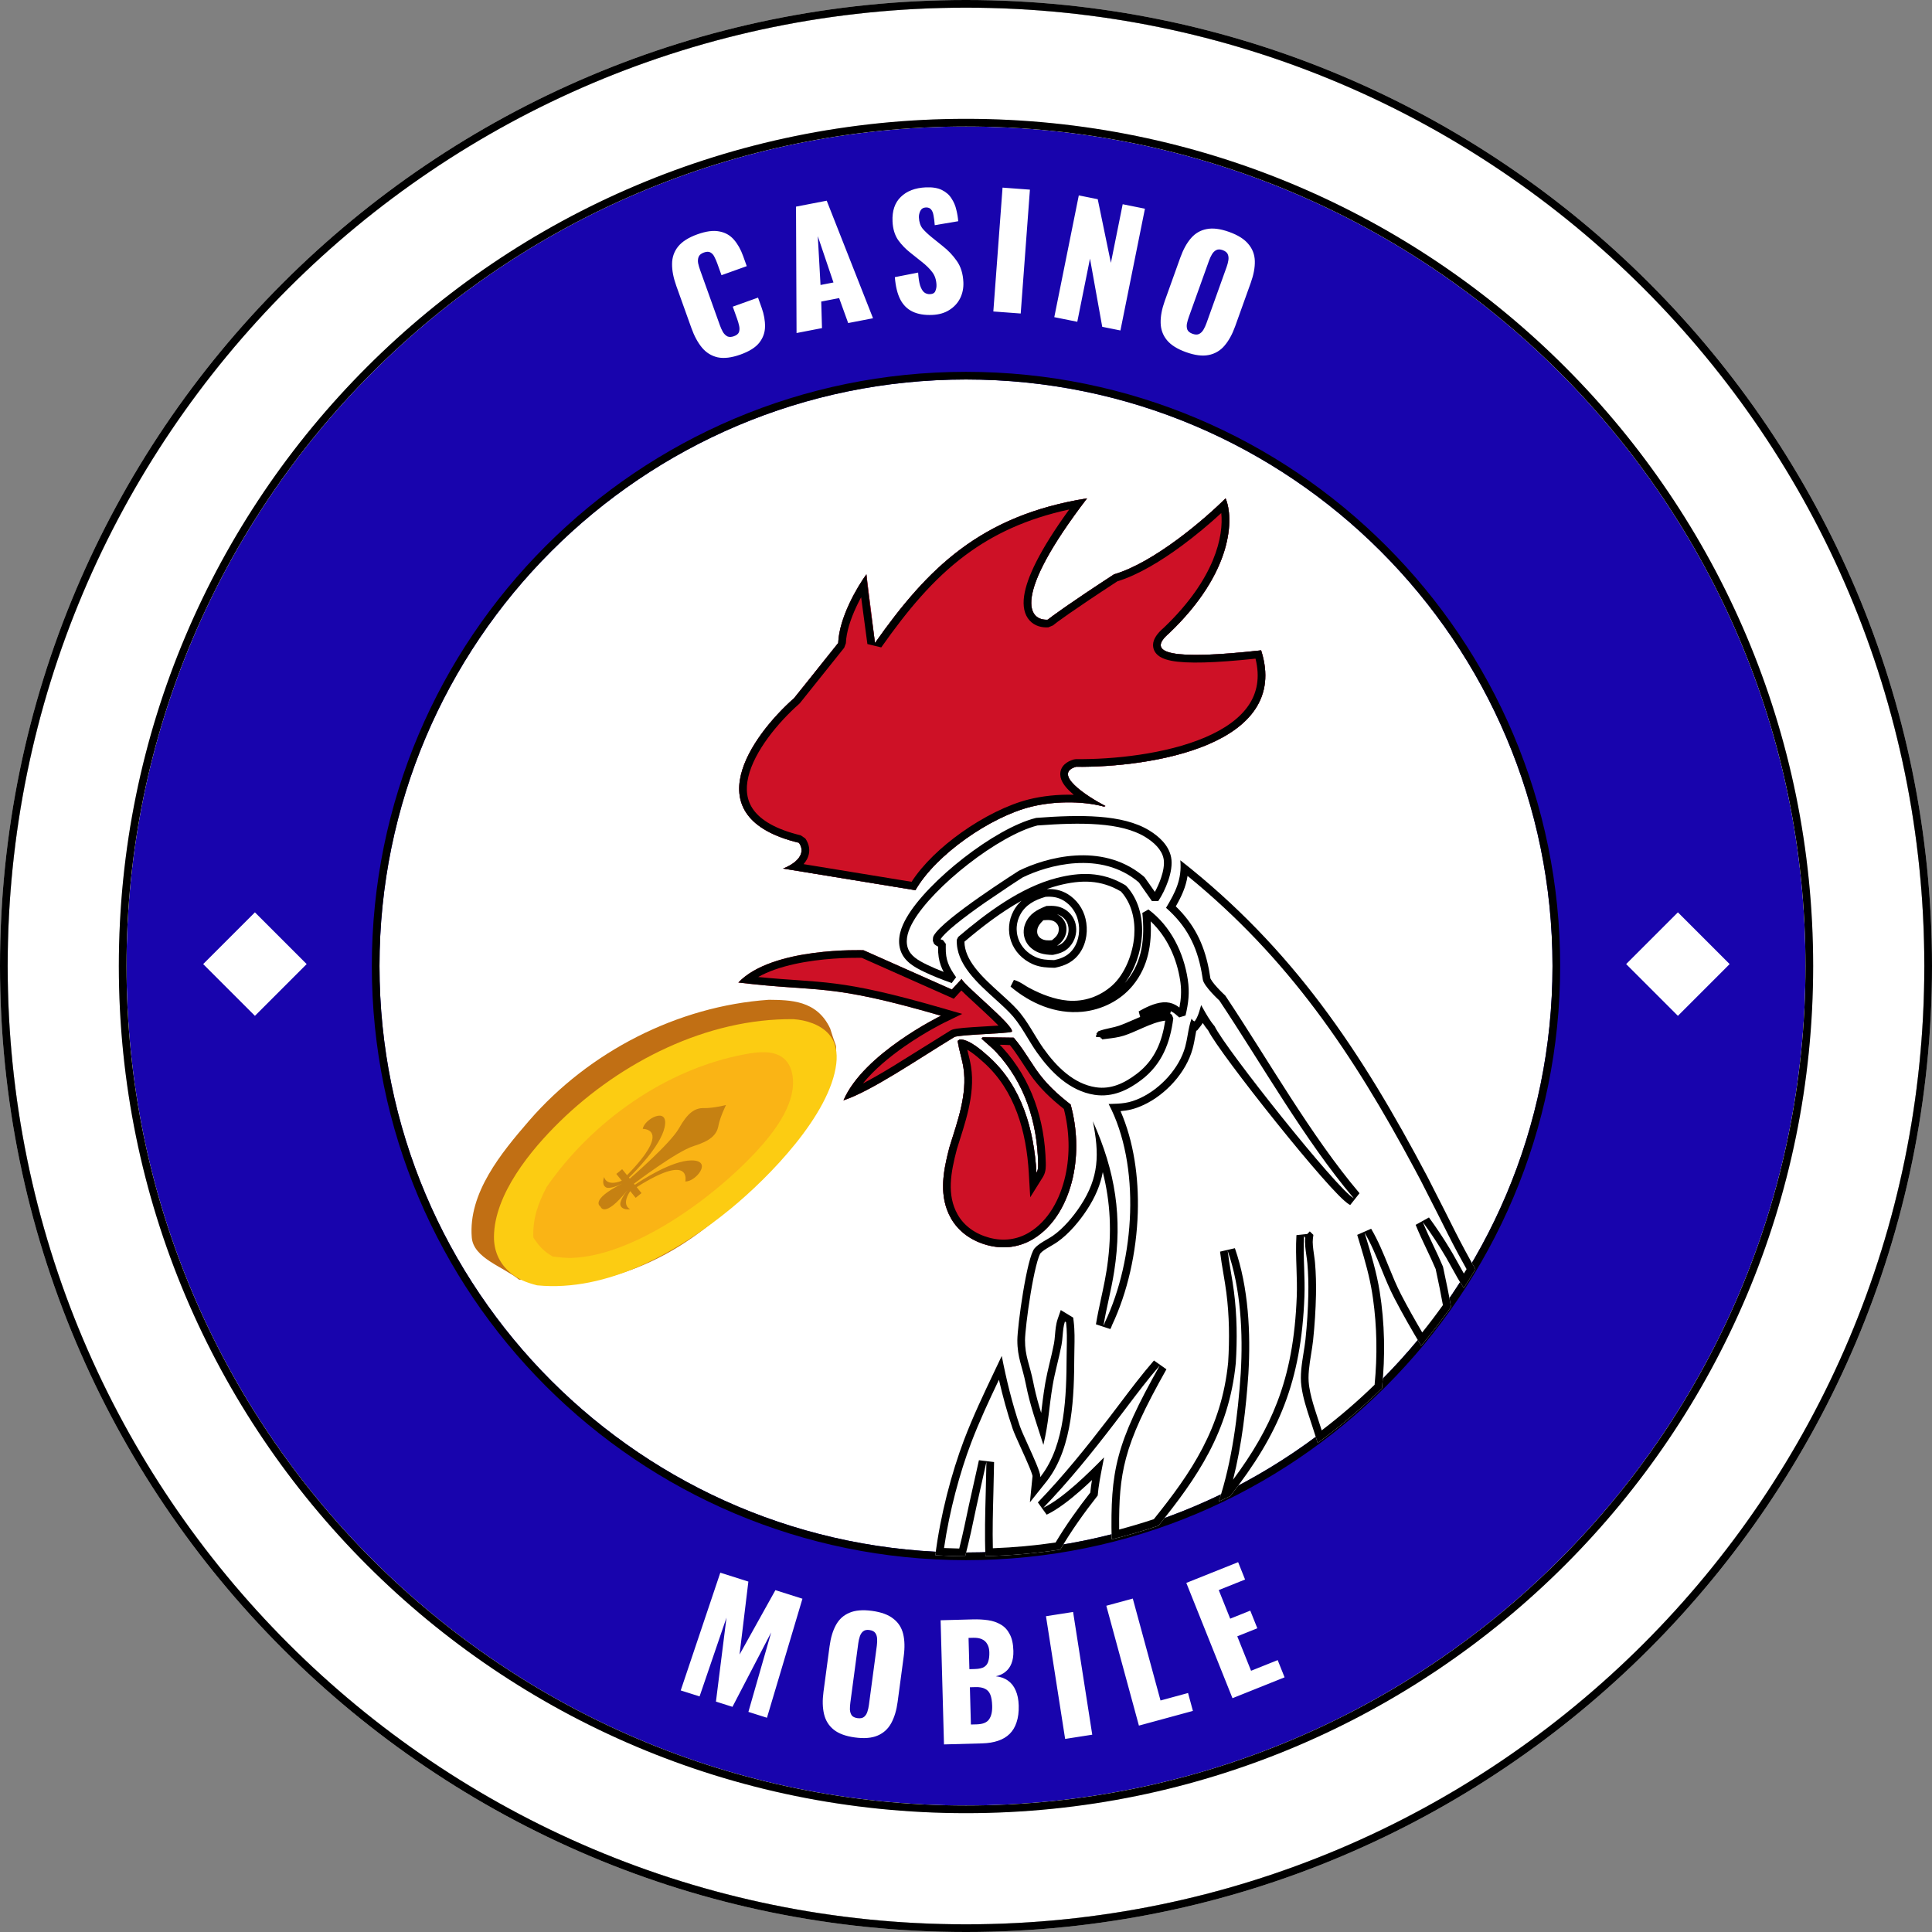 <svg width="504" height="504" viewBox="0 0 504 504" fill="none" xmlns="http://www.w3.org/2000/svg">
<rect x="0" y="0" width="504" height="504" fill="#808080" stroke="none"/>
<g clip-path="url(#clip0_318_11173)">
<path d="M502 252C502 390.071 390.071 502 252 502C113.929 502 2 390.071 2 252C2 113.929 113.929 2 252 2C390.071 2 502 113.929 502 252Z" fill="white"/>
<path d="M502 252C502 113.929 390.071 2 252 2C113.929 2 2 113.929 2 252C2 390.071 113.929 502 252 502C390.071 502 502 390.071 502 252ZM504 252C504 391.176 391.176 504 252 504C112.824 504 0 391.176 0 252C0 112.824 112.824 0 252 0C391.176 0 504 112.824 504 252Z" fill="#D9D9D9"/>
<path d="M502 252C502 113.929 390.071 2 252 2C113.929 2 2 113.929 2 252C2 390.071 113.929 502 252 502C390.071 502 502 390.071 502 252ZM504 252C504 391.176 391.176 504 252 504C112.824 504 0 391.176 0 252C0 112.824 112.824 0 252 0C391.176 0 504 112.824 504 252Z" fill="black"/>
<path d="M471 252C471 372.95 372.95 471 252 471C131.05 471 33 372.95 33 252C33 131.05 131.05 33 252 33C372.95 33 471 131.05 471 252Z" fill="#1804AD"/>
<path d="M471 252C471 131.05 372.95 33 252 33C131.05 33 33 131.05 33 252C33 372.95 131.05 471 252 471C372.95 471 471 372.95 471 252ZM473 252C473 374.055 374.055 473 252 473C129.945 473 31 374.055 31 252C31 129.945 129.945 31 252 31C374.055 31 473 129.945 473 252Z" fill="#D9D9D9"/>
<path d="M471 252C471 131.05 372.95 33 252 33C131.05 33 33 131.05 33 252C33 372.95 131.05 471 252 471C372.95 471 471 372.95 471 252ZM473 252C473 374.055 374.055 473 252 473C129.945 473 31 374.055 31 252C31 129.945 129.945 31 252 31C374.055 31 473 129.945 473 252Z" fill="black"/>
<path d="M321.517 443.008L309.473 412.93L322.989 407.518L324.803 412.048L317.934 414.799L320.922 422.263L326.158 420.166L328.002 424.77L322.766 426.867L326.365 435.853L333.309 433.073L335.108 437.566L321.517 443.008ZM297.107 450.157L288.602 418.893L295.51 417.014L302.745 443.607L309.925 441.654L311.195 446.324L297.107 450.157ZM277.861 453.632L272.863 421.62L279.938 420.516L284.935 452.528L277.861 453.632ZM246.257 455.065L245.377 422.676L253.814 422.447C255.2 422.41 256.509 422.481 257.741 422.661C259 422.84 260.117 423.223 261.094 423.81C262.069 424.371 262.839 425.203 263.402 426.308C263.992 427.386 264.311 428.831 264.36 430.644C264.396 431.95 264.226 433.062 263.851 433.979C263.501 434.869 262.974 435.59 262.269 436.143C261.59 436.695 260.76 437.077 259.779 437.291C261.036 437.417 262.1 437.801 262.972 438.445C263.842 439.061 264.505 439.91 264.961 440.991C265.444 442.072 265.707 443.385 265.749 444.931C265.794 446.611 265.607 448.07 265.187 449.308C264.793 450.52 264.194 451.523 263.388 452.318C262.582 453.113 261.572 453.715 260.356 454.121C259.167 454.527 257.786 454.751 256.213 454.794L246.257 455.065ZM253.278 449.872L254.798 449.831C256.371 449.788 257.439 449.359 258.004 448.543C258.595 447.727 258.87 446.546 258.828 444.999C258.795 443.773 258.635 442.804 258.349 442.091C258.063 441.378 257.609 440.871 256.987 440.568C256.365 440.238 255.533 440.087 254.494 440.115L253.014 440.156L253.278 449.872ZM252.886 435.437L254.286 435.399C255.379 435.37 256.201 435.187 256.752 434.852C257.302 434.49 257.662 433.987 257.831 433.342C258.027 432.697 258.113 431.921 258.088 431.014C258.065 430.161 257.886 429.459 257.551 428.908C257.242 428.33 256.776 427.902 256.155 427.626C255.561 427.348 254.811 427.222 253.904 427.247L252.665 427.28L252.886 435.437ZM223.038 453.251C220.633 452.93 218.786 452.253 217.498 451.22C216.21 450.187 215.369 448.837 214.972 447.17C214.575 445.503 214.525 443.572 214.818 441.378L216.412 429.444C216.708 427.224 217.265 425.375 218.081 423.896C218.897 422.417 220.06 421.363 221.571 420.731C223.084 420.072 225.044 419.903 227.449 420.224C229.881 420.549 231.741 421.228 233.029 422.261C234.347 423.271 235.205 424.596 235.605 426.237C236.005 427.878 236.056 429.808 235.76 432.028L234.166 443.962C233.873 446.156 233.317 448.006 232.497 449.51C231.677 451.014 230.497 452.095 228.957 452.75C227.443 453.409 225.47 453.576 223.038 453.251ZM223.711 448.216C224.451 448.315 225.018 448.202 225.411 447.878C225.804 447.554 226.092 447.108 226.275 446.541C226.46 445.966 226.593 445.376 226.672 444.778L228.737 429.315C228.822 428.681 228.849 428.079 228.817 427.51C228.789 426.914 228.628 426.408 228.334 425.992C228.04 425.576 227.522 425.319 226.782 425.22C226.095 425.128 225.555 425.244 225.162 425.569C224.769 425.894 224.48 426.339 224.297 426.906C224.11 427.48 223.977 428.07 223.9 428.669L221.835 444.132C221.755 444.728 221.715 445.33 221.716 445.932C221.744 446.527 221.892 447.031 222.159 447.444C222.454 447.86 222.971 448.117 223.711 448.216ZM177.58 440.982L187.905 410.266L195.226 412.586L192.926 431.621L202.28 414.823L209.334 417.059L200.077 448.113L195.234 446.578L201.178 425.845L191.078 445.261L186.769 443.895L189.52 421.981L182.499 442.541L177.58 440.982ZM309.388 91.864C307.103 91.045 305.44 89.995 304.398 88.715C303.356 87.435 302.815 85.938 302.778 84.225C302.741 82.512 303.096 80.614 303.843 78.53L307.906 67.197C308.663 65.088 309.595 63.397 310.703 62.123C311.811 60.849 313.17 60.061 314.78 59.76C316.398 59.434 318.35 59.68 320.634 60.499C322.943 61.327 324.619 62.381 325.661 63.662C326.738 64.926 327.299 66.402 327.346 68.09C327.393 69.778 327.037 71.676 326.281 73.785L322.217 85.119C321.47 87.202 320.538 88.894 319.421 90.193C318.364 91.457 316.899 92.314 315.279 92.617C313.661 92.943 311.697 92.692 309.388 91.864ZM311.102 87.082C311.805 87.334 312.383 87.343 312.835 87.108C313.287 86.873 313.663 86.498 313.961 85.982C314.259 85.466 314.512 84.919 314.719 84.342L319.985 69.657C320.192 69.09 320.345 68.504 320.442 67.909C320.539 67.321 320.488 66.792 320.287 66.324C320.086 65.856 319.636 65.495 318.933 65.243C318.28 65.009 317.728 65.009 317.275 65.244C316.822 65.479 316.448 65.854 316.149 66.37C315.86 66.861 315.607 67.408 315.391 68.01L310.126 82.695C309.922 83.261 309.757 83.841 309.631 84.43C309.533 85.018 309.572 85.542 309.747 86.002C309.948 86.47 310.399 86.83 311.102 87.082ZM275.031 82.736L281.425 50.973L286.366 51.967L289.797 68.571L292.875 53.278L298.679 54.446L292.285 86.209L287.54 85.254L284.346 67.474L281.031 83.944L275.031 82.736ZM259.131 81.254L261.534 48.943L268.674 49.474L266.271 81.785L259.131 81.254ZM243.207 82.154C241.182 82.244 239.475 81.96 238.084 81.301C236.693 80.642 235.619 79.582 234.86 78.121C234.1 76.633 233.626 74.692 233.44 72.298L239.513 71.107C239.601 72.491 239.771 73.605 240.022 74.448C240.299 75.29 240.646 75.888 241.062 76.244C241.505 76.598 242.02 76.762 242.606 76.736C243.352 76.703 243.82 76.429 244.011 75.913C244.228 75.396 244.324 74.858 244.299 74.299C244.24 72.967 243.871 71.862 243.191 70.985C242.51 70.081 241.603 69.187 240.469 68.303L237.564 65.99C236.292 65.006 235.201 63.879 234.291 62.612C233.406 61.317 232.92 59.697 232.834 57.752C232.712 55.008 233.431 52.881 234.992 51.37C236.552 49.833 238.731 49.002 241.528 48.877C243.26 48.8 244.658 49.032 245.723 49.571C246.815 50.11 247.648 50.847 248.224 51.782C248.82 52.678 249.245 53.677 249.476 54.729C249.735 55.758 249.899 56.752 249.969 57.71L243.848 58.743C243.779 57.785 243.676 56.962 243.539 56.274C243.427 55.558 243.216 55.02 242.906 54.66C242.596 54.273 242.134 54.094 241.521 54.121C240.855 54.151 240.375 54.452 240.08 55.026C239.812 55.598 239.69 56.164 239.715 56.724C239.768 57.923 240.092 58.896 240.685 59.644C241.305 60.364 242.099 61.116 243.068 61.9L245.85 64.139C247.315 65.275 248.561 66.581 249.588 68.057C250.641 69.532 251.217 71.388 251.316 73.626C251.384 75.145 251.099 76.545 250.462 77.828C249.824 79.084 248.881 80.1 247.635 80.877C246.414 81.652 244.939 82.077 243.207 82.154ZM207.795 86.879L207.654 53.906L215.666 52.357L227.746 83.022L221.265 84.275L218.907 77.764L214.233 78.667L214.432 85.595L207.795 86.879ZM214.049 74.344L217.427 73.691L213.339 61.607L214.049 74.344ZM193.166 92.493C190.857 93.32 188.876 93.563 187.223 93.22C185.587 92.843 184.223 92 183.131 90.692C182.03 89.359 181.111 87.662 180.374 85.604L176.435 74.608C175.679 72.499 175.308 70.593 175.321 68.889C175.324 67.16 175.843 65.643 176.877 64.338C177.936 63.024 179.62 61.953 181.93 61.126C184.189 60.317 186.081 60.064 187.606 60.367C189.147 60.636 190.42 61.342 191.424 62.484C192.428 63.626 193.24 65.063 193.86 66.795L194.804 69.431L188.215 71.792L187.122 68.742C186.906 68.139 186.662 67.576 186.388 67.05C186.14 66.516 185.803 66.127 185.376 65.883C184.939 65.614 184.357 65.61 183.629 65.871C182.926 66.123 182.467 66.5 182.25 67.002C182.059 67.495 182.016 68.049 182.122 68.662C182.255 69.276 182.429 69.881 182.644 70.472L187.783 84.819C188.005 85.451 188.281 86.063 188.608 86.648C188.931 87.155 189.319 87.526 189.771 87.761C190.24 87.961 190.8 87.945 191.453 87.711C192.156 87.459 192.595 87.104 192.771 86.644C192.937 86.16 192.954 85.615 192.823 85.011C192.692 84.407 192.518 83.803 192.302 83.201L191.155 80L197.745 77.639L198.689 80.275C199.31 82.007 199.604 83.658 199.571 85.228C199.555 86.763 199.05 88.162 198.058 89.424C197.081 90.652 195.451 91.675 193.166 92.493ZM405 252C405 336.5 336.5 405 252 405C167.5 405 99 336.5 99 252C99 167.5 167.5 99 252 99C336.5 99 405 167.5 405 252Z" fill="white"/>
<path d="M405 252C405 167.5 336.5 99 252 99C167.5 99 99 167.5 99 252C99 336.5 167.5 405 252 405C336.5 405 405 336.5 405 252ZM407 252C407 337.604 337.604 407 252 407C166.396 407 97 337.604 97 252C97 166.396 166.396 97 252 97C337.604 97 407 166.396 407 252Z" fill="black"/>
<path d="M437.712 265L424.211 251.5L437.712 238L451.211 251.5L437.712 265ZM66.501 265L53 251.5L66.501 238L80 251.5L66.501 265Z" fill="white"/>
<path d="M248.597 255.5L241.374 252.557C239.075 251.441 236.617 250.083 235.825 247.497C235.026 244.884 236.046 242.171 237.348 239.904C242.7 230.586 259.998 216.954 270.471 214.351C281.826 213.501 292.647 213.412 299.303 217.505C301.648 218.947 303.964 221.016 304.519 223.815C305.155 227.026 303.056 231.905 301.326 234.5L297.826 229.5C287.326 220.5 272.826 224.815 266.326 228C266.326 228 246.638 240.458 244.388 244.683L244.345 245.498C244.805 245.934 245.121 246.047 245.732 246.21L245.724 246.56L245.717 247.145C245.65 250.681 246.602 252.683 248.597 255.5Z" fill="white"/>
<path d="M270.402 213.354C276.091 212.928 281.696 212.688 286.731 213.077C291.755 213.465 296.307 214.486 299.832 216.653C302.238 218.133 304.865 220.396 305.504 223.62V223.621C305.874 225.486 305.442 227.71 304.761 229.711C304.072 231.739 303.075 233.685 302.162 235.055L300.511 235.073L297.087 230.183C292.109 225.963 286.181 224.84 280.641 225.179C275.084 225.519 269.988 227.328 266.819 228.874L266.646 228.985L266.02 229.385L263.767 230.849L256.779 235.576C254.185 237.392 251.536 239.33 249.401 241.07C248.333 241.94 247.406 242.75 246.684 243.464C246.048 244.092 245.617 244.602 245.377 244.979L245.376 245.031L245.422 245.057C245.541 245.114 245.69 245.163 245.995 245.244L246.737 246.235L246.728 246.584L246.721 247.157V247.164C246.69 248.831 246.898 250.088 247.326 251.245C247.759 252.417 248.437 253.538 249.418 254.923L248.267 256.444C245.808 255.572 243.322 254.613 240.942 253.457C238.689 252.363 235.809 250.845 234.874 247.79C233.946 244.76 235.154 241.725 236.486 239.406C239.257 234.582 245.038 228.749 251.38 223.82C257.722 218.891 264.794 214.733 270.235 213.381L270.402 213.354ZM286.577 215.071C281.722 214.696 276.27 214.922 270.635 215.342C265.611 216.615 258.841 220.555 252.608 225.4C246.345 230.267 240.801 235.909 238.22 240.403C236.948 242.616 236.115 245.008 236.787 247.204C237.435 249.322 239.47 250.519 241.816 251.658C243.243 252.345 244.697 252.972 246.176 253.538C245.896 253.014 245.653 252.486 245.451 251.94C244.921 250.508 244.686 248.995 244.721 247.126L244.723 246.932C244.666 246.908 244.607 246.884 244.55 246.857C244.225 246.699 243.947 246.495 243.661 246.223L243.351 245.445L243.394 244.63L243.51 244.213C243.866 243.545 244.51 242.801 245.278 242.042C246.063 241.266 247.044 240.41 248.138 239.519C250.328 237.734 253.022 235.765 255.631 233.939C257.954 232.317 260.3 230.73 262.67 229.177L264.939 227.703L265.571 227.298L265.738 227.193L265.792 227.158L265.795 227.155L265.89 227.103C269.225 225.468 274.605 223.545 280.519 223.183C286.26 222.831 292.571 223.95 297.962 228.309L298.481 228.741L298.649 228.927L301.267 232.667C301.903 231.516 302.439 230.311 302.868 229.067C303.47 227.295 303.771 225.584 303.586 224.268L303.543 224.01C303.072 221.636 301.067 219.761 298.784 218.357C295.652 216.431 291.466 215.449 286.577 215.071Z" fill="black"/>
<path d="M280.702 200.034C300.102 200.247 336.921 194.469 328.99 169.654C305.965 172.212 298.61 170.613 305.006 165.177C321.891 149.059 321.848 135.01 319.716 130C314.386 135.33 301.104 146.757 290.615 149.827C278.847 157.502 274.199 160.913 273.347 161.659C268.443 161.979 263.625 156.095 283.58 130C255.758 134.477 242.007 148.228 228.257 167.735L226.018 149.827C223.673 153.025 218.919 161.083 218.663 167.735L207.15 182.125C196.064 191.932 180.8 213.209 208.43 219.861C210.732 223.186 206.618 225.723 204.272 226.576L238.807 232.227C244.191 222.853 258.442 213.093 268.883 210.475C274.405 209.09 281.842 208.774 288.025 210.426L288.377 210.267C283.26 207.602 274.562 201.824 280.702 200.034Z" fill="#002654"/>
<path d="M280.702 200.034C300.102 200.247 336.921 194.469 328.99 169.654C305.965 172.212 298.61 170.613 305.006 165.177C321.891 149.059 321.848 135.01 319.716 130C314.386 135.33 301.104 146.757 290.615 149.827C278.847 157.502 274.199 160.913 273.347 161.659C268.443 161.979 263.625 156.095 283.58 130C255.758 134.477 242.007 148.228 228.257 167.735L226.018 149.827C223.673 153.025 218.919 161.083 218.663 167.735L207.15 182.125C196.064 191.932 180.8 213.209 208.43 219.861C210.732 223.186 206.618 225.723 204.272 226.576L238.807 232.227C244.191 222.853 258.442 213.093 268.883 210.475C274.405 209.09 281.842 208.774 288.025 210.426L288.377 210.267C283.26 207.602 274.562 201.824 280.702 200.034Z" fill="#CE1126"/>
<path d="M319.716 130C321.848 135.01 321.89 149.059 305.006 165.177C298.61 170.613 305.965 172.212 328.99 169.653C336.921 194.469 300.102 200.246 280.702 200.033C274.562 201.824 283.26 207.602 288.377 210.267L288.025 210.426C281.842 208.774 274.404 209.091 268.883 210.476C258.441 213.094 244.191 222.853 238.807 232.228L204.272 226.576C206.617 225.723 210.732 223.186 208.429 219.86C180.8 213.209 196.064 191.933 207.15 182.126C207.683 181.486 210.732 177.713 218.663 167.735C218.919 161.084 223.673 153.025 226.018 149.827C226.018 150.468 226.466 154.946 228.257 167.735C242.008 148.228 255.758 134.477 283.58 130C263.625 156.094 268.443 161.979 273.346 161.659C274.199 160.913 278.847 157.502 290.615 149.827C301.104 146.757 314.386 135.33 319.716 130ZM278.921 132.908C267.766 135.313 259.139 139.392 251.837 144.835C243.454 151.083 236.723 159.196 229.891 168.888L226.276 168.013L224.645 155.805C224.213 156.602 223.781 157.449 223.37 158.331C221.901 161.48 220.774 164.875 220.661 167.812L220.228 168.979L208.687 183.406L208.475 183.623C205.793 185.996 202.861 189.062 200.399 192.408C197.924 195.773 196.006 199.312 195.218 202.638C194.441 205.917 194.781 208.859 196.622 211.348C198.512 213.902 202.223 216.309 208.897 217.916L210.074 218.722C210.893 219.905 211.238 221.183 211.062 222.465C210.897 223.672 210.298 224.663 209.629 225.426L237.803 230.036C240.785 225.415 245.572 220.897 250.79 217.188C256.468 213.151 262.867 209.922 268.396 208.535C271.828 207.675 275.961 207.203 280.125 207.327C279.693 206.971 279.288 206.612 278.92 206.252C278.343 205.688 277.804 205.074 277.393 204.427C276.993 203.795 276.627 202.995 276.593 202.09C276.554 201.094 276.927 200.171 277.656 199.453C278.323 198.797 279.208 198.386 280.141 198.113L280.723 198.034C290.293 198.139 304.036 196.755 314.313 192.389C319.449 190.207 323.51 187.367 325.846 183.804C327.906 180.659 328.745 176.768 327.527 171.823C316.965 172.941 309.635 173.162 305.585 172.377C304.501 172.167 303.492 171.858 302.683 171.372C301.852 170.873 301.051 170.067 300.846 168.867C300.65 167.727 301.08 166.708 301.583 165.939C302.086 165.17 302.805 164.43 303.649 163.706C317.12 150.836 319.208 139.673 318.592 133.845C315.313 136.869 311.873 139.715 308.287 142.37C303.032 146.245 296.983 149.975 291.471 151.656C279.842 159.246 275.383 162.535 274.664 163.164L273.476 163.655C271.872 163.76 269.962 163.373 268.59 161.86C267.21 160.339 266.776 158.123 267.162 155.449C267.836 150.777 271.147 143.643 278.921 132.908Z" fill="black"/>
<path d="M256.367 270.595L264.443 270.703C266.627 273.215 268.336 276.181 270.218 278.92C272.787 282.658 275.744 285.353 279.292 288.137C280.98 294.27 281.265 300.979 279.868 307.197C278.451 313.502 275.205 319.796 269.494 323.236C265.866 325.42 261.716 325.913 257.633 324.833C253.643 323.776 250.116 321.432 248.072 317.801C244.752 311.905 246.086 305.359 247.706 299.199C249.717 292.701 252.42 285.467 251.334 278.536C250.964 276.181 250.161 273.903 249.829 271.54L250.358 271.156C252.84 271.092 256.166 274.07 257.932 275.651C266.619 283.431 269.734 294.737 270.386 305.954C270.86 305.195 270.834 304.18 270.813 303.31C270.554 292.652 267.299 282.527 259.99 274.587C258.759 273.249 257.36 272.175 256.04 270.938L256.367 270.595Z" fill="#002654"/>
<path d="M256.367 270.595L264.443 270.703C266.627 273.215 268.336 276.181 270.218 278.92C272.787 282.658 275.744 285.353 279.292 288.137C280.98 294.27 281.265 300.979 279.868 307.197C278.451 313.502 275.205 319.796 269.494 323.236C265.866 325.42 261.716 325.913 257.633 324.833C253.643 323.776 250.116 321.432 248.072 317.801C244.752 311.905 246.086 305.359 247.706 299.199C249.717 292.701 252.42 285.467 251.334 278.536C250.964 276.181 250.161 273.903 249.829 271.54L250.358 271.156C252.84 271.092 256.166 274.07 257.932 275.651C266.619 283.431 269.734 294.737 270.386 305.954C270.86 305.195 270.834 304.18 270.813 303.31C270.554 292.652 267.299 282.527 259.99 274.587C258.759 273.249 257.36 272.175 256.04 270.938L256.367 270.595Z" fill="#CE1126"/>
<path d="M256.367 270.595L264.443 270.703C266.626 273.215 268.336 276.18 270.218 278.92C272.787 282.658 275.744 285.353 279.292 288.137C280.98 294.27 281.265 300.979 279.868 307.197C278.451 313.502 275.205 319.795 269.494 323.235L269.152 323.435C265.721 325.384 261.846 325.85 258.015 324.929L257.632 324.833C253.767 323.809 250.336 321.577 248.267 318.137L248.072 317.8C244.96 312.274 245.937 306.175 247.407 300.358L247.706 299.199C249.717 292.702 252.42 285.467 251.334 278.536C250.987 276.328 250.26 274.188 249.896 271.982L249.829 271.54L250.358 271.156C252.84 271.092 256.166 274.07 257.932 275.651C266.619 283.431 269.733 294.736 270.385 305.953C270.859 305.195 270.834 304.18 270.813 303.309C270.554 292.651 267.298 282.527 259.99 274.587C258.758 273.249 257.359 272.175 256.04 270.938L256.367 270.595ZM260.941 272.688L261.461 273.232C269.166 281.602 272.543 292.227 272.812 303.261C272.822 303.672 272.84 304.279 272.773 304.891C272.705 305.512 272.537 306.284 272.082 307.013L268.753 312.339L268.389 306.069C267.751 295.089 264.717 284.413 256.597 277.141C255.703 276.341 254.522 275.286 253.282 274.436C252.942 274.203 252.624 274.005 252.331 273.839L252.507 274.558C252.79 275.694 253.108 276.944 253.309 278.225V278.226C253.907 282.041 253.451 285.86 252.631 289.472C251.821 293.046 250.606 296.594 249.627 299.754C248 305.949 246.943 311.719 249.814 316.819C251.543 319.891 254.57 321.952 258.145 322.899C261.738 323.85 265.327 323.41 268.461 321.522C273.531 318.469 276.565 312.768 277.916 306.758C279.188 301.094 278.987 294.963 277.529 289.293C274.131 286.589 271.169 283.835 268.57 280.053C266.735 277.382 265.286 274.882 263.457 272.639C262.569 272.584 261.679 272.551 260.789 272.54L260.941 272.688Z" fill="black"/>
<path fill-rule="evenodd" clip-rule="evenodd" d="M275.899 230.014C266.697 232.376 257.778 239.074 250.603 245.19C250.342 250.895 255.596 255.643 260.258 259.856C262.094 261.515 263.838 263.091 265.118 264.61C266.541 266.3 267.717 268.238 268.89 270.171C269.684 271.48 270.477 272.786 271.344 274.011C274.808 278.907 279.535 283.691 285.72 284.624C290.06 285.279 293.836 283.462 297.198 280.889C302.284 276.998 304.283 271.707 305.086 265.527L304.69 265.195C302.076 265.291 299.472 266.45 296.926 267.582C295.55 268.194 294.192 268.798 292.858 269.223C291.543 269.643 290.066 269.822 288.644 269.994L287.402 270.152L287.647 269.712L287.032 269.912L286.89 270.185L286.822 269.987C287.763 269.607 288.77 269.387 289.776 269.166C290.626 268.981 291.476 268.795 292.288 268.512C293.409 268.123 294.539 267.627 295.672 267.129C297.289 266.42 298.915 265.706 300.539 265.29C301.15 265.133 301.766 265.041 302.382 264.948C303.148 264.834 303.915 264.719 304.673 264.48L304.361 264.106C302.646 263.409 301.468 263.786 300.215 264.187C299.41 264.445 298.576 264.712 297.549 264.711C299.198 263.76 301.437 262.656 303.36 262.49C305.549 262.3 306.74 263.273 308.298 264.673C309.045 261.546 309.353 258.905 308.871 255.707C307.842 248.882 304.57 242.21 298.992 238.056C299.672 244.599 299.09 251.112 294.78 256.399C291.692 260.185 287.034 262.497 282.198 262.946C275.531 263.565 269.287 260.841 264.263 256.609C265.138 256.816 265.986 257.351 266.806 257.869C267.185 258.108 267.558 258.344 267.925 258.541C271.125 260.264 274.773 261.694 278.408 262.019C282.933 262.423 287.314 260.917 290.722 257.903C294.384 254.663 296.546 248.976 296.89 244.162C297.198 239.851 296.211 235.352 293.309 232.054L293.145 231.872L293.069 231.788C287.5 228.436 282.039 228.438 275.899 230.014ZM277.979 234.073C276.256 233.042 274.536 232.814 272.565 232.967C269.548 233.823 266.847 235.22 265.296 238.088C265.149 238.358 265.016 238.635 264.897 238.919C264.778 239.203 264.675 239.492 264.587 239.787C264.499 240.082 264.426 240.381 264.369 240.683C264.311 240.985 264.27 241.29 264.245 241.597C264.22 241.904 264.211 242.211 264.218 242.519C264.224 242.827 264.247 243.133 264.286 243.438C264.325 243.744 264.38 244.046 264.45 244.346C264.521 244.645 264.607 244.941 264.708 245.231C265.552 247.644 267.422 249.521 269.725 250.566C271.497 251.369 273.168 251.417 275.076 251.465C277.567 250.965 279.539 250.032 280.985 247.84C282.495 245.55 282.847 242.558 282.208 239.918C282.138 239.617 282.052 239.32 281.952 239.027C281.852 238.734 281.738 238.448 281.61 238.167C281.482 237.886 281.339 237.611 281.184 237.344C281.028 237.078 280.86 236.819 280.679 236.568C280.498 236.318 280.305 236.078 280.1 235.847C279.895 235.615 279.68 235.395 279.453 235.185C279.226 234.977 278.99 234.779 278.744 234.593C278.498 234.408 278.242 234.234 277.979 234.073Z" fill="white"/>
<path d="M275.651 229.045C281.752 227.479 287.349 227.399 293.034 230.61L293.585 230.931L293.81 231.117L293.885 231.2L294.059 231.393L294.346 231.73C297.251 235.249 298.198 239.882 297.887 244.232C297.598 248.277 296.077 252.96 293.429 256.432C293.627 256.216 293.819 255.994 294.004 255.766C298.067 250.783 298.666 244.597 297.998 238.159L299.589 237.253C305.427 241.601 308.801 248.539 309.859 255.558C310.367 258.924 310.036 261.702 309.27 264.905L307.628 265.416C306.84 264.708 306.242 264.201 305.607 263.874C305.532 263.835 305.456 263.799 305.379 263.765L305.44 263.838L305.273 264.408L305.332 264.428L305.728 264.76L306.078 265.656C305.256 271.979 303.183 277.568 297.806 281.682C294.353 284.325 290.302 286.327 285.57 285.613C278.963 284.615 274.028 279.535 270.528 274.588C269.637 273.33 268.826 271.992 268.035 270.689C266.854 268.744 265.716 266.874 264.352 265.254C263.126 263.798 261.439 262.27 259.587 260.597C257.271 258.504 254.72 256.203 252.791 253.691C250.862 251.179 249.458 248.33 249.604 245.143L249.954 244.428C257.133 238.31 266.205 231.47 275.651 229.045ZM292.429 232.572C287.209 229.477 282.083 229.459 276.148 230.982C275.121 231.246 274.097 231.567 273.078 231.935C274.961 231.86 276.723 232.156 278.492 233.214L278.5 233.219C278.791 233.397 279.073 233.588 279.345 233.793L279.346 233.794C279.618 234 279.88 234.218 280.13 234.45L280.131 234.451C280.382 234.683 280.621 234.927 280.847 235.182C281.073 235.437 281.288 235.704 281.489 235.981L281.49 235.982C281.69 236.259 281.876 236.545 282.047 236.84C282.22 237.136 282.377 237.44 282.519 237.751C282.661 238.061 282.787 238.379 282.898 238.703C283.008 239.024 283.101 239.352 283.178 239.682H283.18C283.874 242.549 283.505 245.834 281.82 248.39H281.819C280.176 250.88 277.92 251.913 275.273 252.445L275.05 252.464C273.279 252.419 271.527 252.38 269.682 251.635L269.312 251.476C266.79 250.332 264.709 248.26 263.764 245.561L263.763 245.559C263.651 245.236 263.555 244.908 263.477 244.575C263.438 244.409 263.403 244.24 263.373 244.072L263.294 243.565C263.25 243.225 263.225 242.883 263.217 242.54C263.21 242.199 263.22 241.856 263.248 241.516V241.514C263.276 241.173 263.322 240.833 263.385 240.497C263.449 240.161 263.53 239.828 263.628 239.5C263.727 239.173 263.842 238.85 263.973 238.534L263.974 238.532C264.106 238.217 264.255 237.909 264.419 237.609C264.952 236.619 265.651 235.727 266.486 234.973C261.141 237.933 256.066 241.868 251.594 245.661C251.613 248.022 252.684 250.268 254.377 252.473C256.176 254.815 258.582 256.994 260.928 259.114C262.521 260.553 264.1 261.977 265.362 263.371L265.882 263.965L266.157 264.298C267.515 265.975 268.652 267.851 269.745 269.652C270.542 270.966 271.317 272.242 272.16 273.433C275.587 278.277 280.106 282.766 285.869 283.635C289.817 284.231 293.318 282.598 296.59 280.094L297.032 279.747C301.284 276.293 303.146 271.722 303.972 266.255C302.129 266.473 300.257 267.211 298.294 268.07L297.332 268.496C295.967 269.102 294.557 269.73 293.162 270.175C291.74 270.629 290.165 270.817 288.764 270.987L287.538 271.142L287.345 270.861L287.341 270.863L287.339 270.859L287.197 270.914L287.067 270.593L285.943 270.508L285.876 270.311L286.117 269.781L286.003 269.721L286.145 269.449L286.347 269.278L286.447 269.06C287.48 268.643 288.57 268.406 289.562 268.189C290.422 268.001 291.213 267.826 291.96 267.567C293.036 267.193 294.129 266.714 295.27 266.213L297.434 265.29L297.048 263.844C298.702 262.89 301.11 261.68 303.273 261.493L303.51 261.476C304.681 261.412 305.645 261.643 306.523 262.095C306.927 262.309 307.312 262.556 307.673 262.836C308.097 260.65 308.235 258.666 307.959 256.418L307.881 255.856C306.999 250.002 304.425 244.324 300.175 240.348C300.483 246.221 299.567 252.11 295.555 257.031C292.285 261.041 287.371 263.468 282.29 263.94L282.291 263.941C275.283 264.592 268.783 261.723 263.619 257.373L264.494 255.635C265.561 255.889 266.555 256.528 267.339 257.023L267.889 257.366C268.065 257.472 268.233 257.571 268.399 257.66C271.535 259.349 275.048 260.714 278.497 261.022C282.737 261.401 286.849 259.992 290.058 257.153C293.47 254.134 295.562 248.726 295.893 244.089C296.188 239.959 295.232 235.754 292.557 232.714L292.556 232.713L292.429 232.572ZM277.465 234.931C275.998 234.053 274.529 233.829 272.741 233.957C269.877 234.783 267.524 236.07 266.175 238.564L266.173 238.567C266.043 238.806 265.925 239.053 265.819 239.305C265.714 239.556 265.622 239.813 265.544 240.073V240.075C265.466 240.336 265.402 240.6 265.351 240.868V240.869C265.301 241.136 265.263 241.405 265.241 241.676C265.23 241.813 265.222 241.949 265.218 242.086L265.217 242.496V242.498C265.223 242.769 265.243 243.041 265.278 243.311L265.34 243.715C265.365 243.85 265.392 243.984 265.423 244.117C265.486 244.381 265.561 244.643 265.651 244.9C266.395 247.026 268.055 248.71 270.138 249.655C271.668 250.348 273.113 250.413 274.981 250.461C277.263 249.989 278.919 249.155 280.15 247.29C281.485 245.265 281.82 242.566 281.236 240.153L281.234 240.145C281.171 239.877 281.095 239.611 281.005 239.35V239.349C280.961 239.219 280.914 239.09 280.863 238.962L280.7 238.582C280.585 238.33 280.458 238.086 280.319 237.847C280.18 237.609 280.03 237.377 279.868 237.153V237.152C279.706 236.929 279.534 236.716 279.352 236.51L279.351 236.509C279.26 236.407 279.166 236.306 279.07 236.208L278.774 235.919C278.572 235.733 278.361 235.557 278.141 235.391L277.805 235.15C277.694 235.074 277.58 235.001 277.465 234.93V234.931Z" fill="black"/>
<path fill-rule="evenodd" clip-rule="evenodd" d="M277.66 237.153C276.14 236.283 274.735 236.256 273.009 236.332C270.566 237.285 268.553 238.364 267.504 240.852C267.423 241.042 267.352 241.235 267.293 241.431L267.215 241.712L267.145 242.029C267.107 242.231 267.08 242.434 267.064 242.639C267.048 242.843 267.043 243.048 267.049 243.253C267.056 243.458 267.074 243.663 267.101 243.866C267.13 244.069 267.17 244.27 267.22 244.47C267.27 244.67 267.333 244.865 267.404 245.058C267.476 245.251 267.559 245.439 267.651 245.623C268.404 247.101 269.875 248.189 271.477 248.681C272.457 248.982 273.63 249.11 274.659 249.103C276.773 248.688 278.285 248.107 279.556 246.321C279.691 246.128 279.816 245.929 279.93 245.723C280.044 245.517 280.147 245.306 280.238 245.09C280.33 244.874 280.41 244.654 280.477 244.429C280.545 244.205 280.601 243.978 280.645 243.748C280.688 243.519 280.719 243.287 280.738 243.054C280.757 242.821 280.764 242.587 280.758 242.354C280.752 242.121 280.733 241.888 280.702 241.656C280.671 241.424 280.628 241.194 280.573 240.967C280.524 240.768 280.465 240.573 280.396 240.381C280.327 240.189 280.248 240 280.159 239.816C280.071 239.632 279.973 239.452 279.866 239.277L279.619 238.906L279.518 238.769L279.273 238.47L279.118 238.298C278.978 238.148 278.829 238.005 278.673 237.87C278.517 237.734 278.354 237.606 278.185 237.486L277.66 237.153ZM272.308 240.053L272.181 240.061C271.33 240.922 270.559 241.734 270.563 243.017C270.566 243.754 270.902 244.38 271.527 244.798C272.381 245.371 273.441 245.366 274.428 245.269L274.43 245.267C275.303 244.543 276.089 243.891 276.191 242.697C276.251 242.005 276.154 241.471 275.675 240.917C274.785 239.888 273.533 239.971 272.308 240.053Z" fill="white"/>
<path d="M273.008 236.332C274.734 236.256 276.139 236.284 277.66 237.154L278.185 237.487C278.523 237.725 278.836 237.997 279.118 238.299L279.273 238.47L279.517 238.77L279.619 238.907L279.866 239.277C279.973 239.452 280.07 239.632 280.159 239.817L280.396 240.381C280.465 240.573 280.524 240.769 280.573 240.967C280.628 241.195 280.671 241.424 280.702 241.656C280.733 241.887 280.752 242.12 280.757 242.354C280.764 242.587 280.757 242.821 280.738 243.054C280.719 243.287 280.687 243.519 280.644 243.748C280.601 243.978 280.545 244.206 280.477 244.43C280.409 244.654 280.329 244.874 280.238 245.09C280.147 245.306 280.044 245.517 279.93 245.723C279.816 245.929 279.691 246.129 279.556 246.322C278.285 248.108 276.772 248.688 274.659 249.104C273.63 249.11 272.456 248.982 271.476 248.681C269.874 248.189 268.404 247.101 267.651 245.623C267.559 245.439 267.476 245.251 267.404 245.058C267.333 244.865 267.271 244.669 267.22 244.47C267.17 244.271 267.13 244.069 267.101 243.866C267.074 243.663 267.056 243.458 267.049 243.253C267.043 243.048 267.048 242.843 267.064 242.639C267.08 242.435 267.107 242.231 267.145 242.03L267.214 241.712L267.292 241.432C267.352 241.236 267.422 241.042 267.503 240.853C268.552 238.365 270.565 237.285 273.008 236.332ZM275.715 238.488C276.173 238.702 276.621 239.008 277.032 239.438L277.188 239.609V239.61C277.604 240.079 277.905 240.638 278.069 241.243C278.226 241.836 278.225 242.394 278.184 242.868C278.004 244.965 276.548 246.112 275.757 246.765C276.713 246.44 277.334 245.989 277.916 245.175C278.012 245.039 278.1 244.898 278.18 244.753L278.397 244.309C278.46 244.158 278.516 244.005 278.563 243.849C278.61 243.693 278.649 243.535 278.679 243.376C278.709 243.217 278.731 243.054 278.745 242.892C278.758 242.731 278.762 242.569 278.758 242.407C278.754 242.245 278.741 242.082 278.719 241.922V241.917C278.698 241.758 278.668 241.601 278.63 241.445L278.578 241.25L278.514 241.06L278.513 241.056C278.468 240.929 278.415 240.805 278.357 240.684L278.356 240.682L278.161 240.323L277.995 240.076V240.075L277.926 239.982L277.764 239.783L277.659 239.666V239.665L277.362 239.381L277.358 239.377L277.029 239.118C276.914 239.037 276.795 238.962 276.672 238.893L276.666 238.889C276.35 238.708 276.042 238.578 275.715 238.488ZM275.675 240.917C274.785 239.888 273.533 239.971 272.308 240.053L272.181 240.062C271.33 240.922 270.559 241.734 270.563 243.017C270.565 243.754 270.902 244.38 271.527 244.798C272.381 245.371 273.441 245.366 274.428 245.269L274.43 245.268C275.303 244.543 276.089 243.89 276.191 242.697C276.25 242.005 276.154 241.472 275.675 240.917Z" fill="black"/>
<path d="M200.571 260.812C206.019 260.895 213.071 260.812 216.571 268.312C218.571 274.812 218.071 271.311 218.071 275.811C217.071 286.811 209.182 294.604 202.071 302.811C186.443 320.851 169.945 333.522 145.571 335.312C139.787 334.977 141.071 333.812 135.408 333.812C131.14 330.385 123.511 328.219 123.071 322.812C122.129 311.243 130.732 300.779 138.071 292.312C153.623 274.372 176.748 262.452 200.571 260.812Z" fill="#C16F14"/>
<path d="M206.994 265.87C210.217 266.09 213.989 267.235 216.195 269.739C218.091 271.89 218.491 274.708 218.162 277.473C216.576 290.833 200.54 307.173 190.641 315.301C176.879 326.602 158.502 337.112 140.097 335.304C137.179 334.537 134.906 333.69 132.662 331.601C130.102 329.219 128.838 326.135 128.86 322.649C128.93 311.533 138.538 299.911 146.044 292.578C161.954 277.036 184.419 265.618 206.994 265.87Z" fill="#FCCC12"/>
<path d="M142.586 309.67C154.422 292.556 173.68 278.854 194.366 275.018C197.493 274.439 201.503 273.874 204.225 275.924C206.013 277.269 206.722 279.467 206.859 281.625C207.299 288.556 201.657 295.684 197.191 300.509C186.336 312.236 165.64 327.571 149.168 328.148C147.517 328.206 145.843 327.986 144.207 327.788C141.842 326.469 140.623 325.081 139.136 322.832C138.935 317.909 140.365 313.954 142.586 309.67Z" fill="#FAB415"/>
<path d="M180.379 302.715C175.194 302.732 167.116 308.057 165.605 309.085L165.375 308.8C165.375 308.8 176.469 300.373 180.89 298.998C185.311 297.623 186.964 296.065 187.403 293.727C187.842 291.389 189.39 288.265 189.39 288.265C189.39 288.265 186.011 289.128 183.633 289.069C181.255 289.01 179.388 290.302 177.121 294.339C174.854 298.376 164.298 307.47 164.298 307.47L164.067 307.185C165.388 305.922 172.281 299.132 173.378 294.065C174.593 288.456 168.045 291.884 167.68 294.492C167.68 294.492 175.572 294.304 163.574 306.576L162.305 305.007L160.779 306.242L162.197 307.995L162.139 308.042C158.039 309.635 157.6 307.053 157.6 307.053C157.6 307.053 156.855 308.831 157.952 309.668C158.866 310.365 161.476 309.178 162.328 308.759C153.622 313.119 156.651 314.759 156.651 314.759C156.651 314.759 157.623 318.063 163.703 310.458C163.116 311.204 161.41 313.509 161.901 314.548C162.491 315.796 164.385 315.438 164.385 315.438C164.385 315.438 161.952 314.47 164.364 310.793L164.423 310.745L165.823 312.476L167.349 311.241L166.098 309.694C180.602 300.519 178.773 308.2 178.773 308.2C181.4 308.386 186.117 302.697 180.379 302.715Z" fill="#C68112"/>
<path d="M225.264 247.882L248.313 258.13L250.861 255.357C251.43 257.009 264.735 267.646 263.978 269.148C263.139 269.636 250.026 269.902 248.974 270.539C239.766 276.106 227.407 284.627 220.023 287.06C225.264 274.801 245.462 264.973 245.462 264.973C215.594 256.311 214.326 258.933 192.605 256.311C201.451 246.982 225.264 247.882 225.264 247.882Z" fill="#CE1126"/>
<path d="M248.313 258.131L250.862 255.357C251.43 257.009 264.735 267.647 263.978 269.149L263.864 269.194C262.329 269.654 249.994 269.923 248.974 270.539C239.766 276.106 227.407 284.627 220.023 287.06C225.264 274.802 245.463 264.973 245.463 264.973C215.594 256.312 214.326 258.933 192.605 256.311C201.451 246.983 225.264 247.882 225.264 247.882L248.313 258.131ZM224.204 249.862C223.557 249.856 222.616 249.857 221.457 249.887C219.136 249.947 215.956 250.122 212.516 250.581C209.068 251.041 205.408 251.778 202.106 252.944C200.539 253.497 199.086 254.138 197.786 254.87C214.768 256.564 218.43 255.052 246.019 263.053L251.008 264.499L246.338 266.772C246.321 266.78 246.307 266.786 246.29 266.795L246.132 266.874L245.507 267.194C244.734 267.598 243.967 268.014 243.206 268.443C241.271 269.533 238.64 271.111 235.854 273.059C231.999 275.755 228.017 279.047 225.114 282.631C227.467 281.41 230.065 279.91 232.778 278.265L240.538 273.435L247.939 268.828L248.071 268.753C248.38 268.592 248.688 268.516 248.839 268.479C249.087 268.422 249.338 268.375 249.589 268.339C250.11 268.261 250.76 268.191 251.469 268.129C252.892 268.004 254.685 267.894 256.438 267.791L260.474 267.544C259.415 266.446 258.024 265.133 256.559 263.778L251.878 259.446L250.793 258.386L248.813 260.542L224.816 249.872L224.204 249.862Z" fill="black"/>
<path d="M307.906 224.42C337.318 247.485 355.052 274.213 372.359 306.958L376.937 315.952C378.646 319.378 380.358 322.805 382.169 326.176C383.054 327.822 383.964 329.467 384.897 331.106C383.916 332.756 382.904 334.386 381.863 335.995C380.726 334.322 379.736 332.527 378.754 330.74C378.264 329.848 377.775 328.959 377.27 328.089C375.394 324.879 373.356 321.777 371.158 318.781C372.006 320.895 372.981 322.949 373.956 325.004C374.811 326.804 375.667 328.605 376.436 330.445C377.28 334.343 377.979 337.751 378.528 340.937C376.073 344.427 373.475 347.809 370.743 351.076C368.295 346.958 365.902 342.816 363.714 338.595C362.451 336.158 361.406 333.59 360.361 331.021C359.043 327.779 357.725 324.536 355.968 321.557L356.212 322.361C357.668 327.154 359.112 331.913 359.911 336.878C361.236 345.121 361.404 353.682 360.511 362.163C355.276 367.304 349.673 372.072 343.745 376.423C343.326 375.102 342.88 373.729 342.414 372.284L341.86 370.594C340.891 367.655 339.901 364.656 339.494 361.608C339.116 358.773 339.588 355.841 340.051 352.953C340.241 351.767 340.43 350.588 340.559 349.427C340.966 345.545 341.214 341.648 341.3 337.745C341.353 335.005 341.293 332.299 341.054 329.569C340.996 328.912 340.894 328.21 340.791 327.494C340.567 325.931 340.333 324.295 340.511 322.884L340.294 322.675L340.198 322.336C340.023 325.133 340.119 327.973 340.215 330.819C340.297 333.285 340.379 335.755 340.286 338.203C339.442 360.535 333.56 374.161 320.919 390.288C319.927 390.777 318.93 391.257 317.927 391.726C321.437 381.185 322.937 369.064 323.672 358.248C324.283 347.831 323.715 336.194 320.258 326.277C320.482 328.155 320.797 330.022 321.113 331.89C321.401 333.59 321.689 335.291 321.907 337C322.701 343.217 322.771 349.33 322.382 355.571C320.605 373.608 312.14 385.689 302.186 398.025C298.193 399.37 294.128 400.555 289.996 401.571C289.634 383.712 291.006 376.72 302.545 356.224C299.437 359.804 296.582 363.583 293.727 367.364L290.782 371.24C284.907 378.893 278.881 386.383 272.186 393.324C277.269 390.919 283.989 384.281 288.013 380.178L287.546 382.617C287.058 385.11 286.564 387.627 286.359 390.135C282.823 394.635 279.464 399.325 276.605 404.237C270.216 405.213 263.696 405.793 257.071 405.953C256.851 400.499 256.997 395.001 257.148 389.338L257.325 381.361L254.715 393.064C253.809 397.406 252.905 401.729 251.783 405.989C249.173 405.964 246.578 405.874 244 405.719C245.305 395.21 248.29 384.078 251.439 375.766C253.783 369.578 256.636 363.588 259.481 357.612L261.326 353.723C262.518 359.875 264.044 366.105 266.055 372.043C266.383 373.012 267.234 374.887 268.161 376.929C269.686 380.286 271.416 384.095 271.365 385.08C271.36 385.171 271.347 385.262 271.338 385.352L271.469 385.188L271.605 385.013C277.898 376.817 278.196 363.882 278.247 353.983L278.281 351.782C278.327 349.493 278.375 347.162 278.1 344.932L277.803 344.751C277.437 345.808 277.321 347.121 277.209 348.412C277.135 349.259 277.063 350.097 276.92 350.847C276.224 354.509 275.198 357.85 274.591 361.5C273.561 367.689 273.637 370.756 272.186 376.929C270.415 371.277 268.734 366.821 267.591 361C266.708 356.499 265.386 354.199 265.396 349.604C265.406 345.942 267.856 327.989 269.889 325.655C270.696 324.729 271.875 324.045 273.021 323.38C273.608 323.039 274.187 322.704 274.702 322.344C277.447 320.422 280.04 317.309 281.872 314.517C286.719 307.132 286.809 301.072 285.091 292.5C290.996 305.615 292.853 317.575 290.656 331.684C290.271 334.158 289.74 336.615 289.209 339.072C288.725 341.309 288.241 343.547 287.867 345.8C288.115 345.315 288.082 345.444 288.206 345.012C296.09 328.5 297.61 303.956 289.209 288C292.609 287.899 294.455 287.865 297.565 286.4C302.769 283.95 307.647 278.686 309.188 273.061C309.464 272.048 309.65 271.006 309.836 269.963C310.091 268.528 310.347 267.093 310.842 265.733C310.89 265.8 310.93 265.858 310.965 265.91C311.152 266.182 311.205 266.26 311.629 266.443C312.385 265.505 312.748 264.252 313.093 263.06C313.178 262.767 313.261 262.479 313.35 262.199L313.596 262.641C314.554 264.367 315.595 266.241 316.861 267.708C319.523 273.395 349.001 310.468 353.136 312.57C340.401 297.542 329.048 277.421 318.091 261C318.091 261 314.057 257.302 313.781 255.544C313.681 254.889 313.572 254.235 313.456 253.582C312.19 246.654 309.477 241.476 304.184 236.82C306.631 232.758 308.379 229.336 307.906 224.42Z" fill="white"/>
<path d="M307.906 224.42C337.318 247.485 355.052 274.213 372.359 306.958L376.937 315.952C378.646 319.378 380.358 322.805 382.169 326.176C383.054 327.822 383.964 329.467 384.897 331.106C383.916 332.756 382.904 334.386 381.863 335.995C380.726 334.322 379.736 332.527 378.754 330.74C378.264 329.848 377.775 328.959 377.27 328.089C375.394 324.879 373.356 321.777 371.158 318.781C372.006 320.895 372.981 322.949 373.956 325.004C374.811 326.804 375.667 328.605 376.436 330.445C377.28 334.343 377.979 337.751 378.528 340.937C376.073 344.427 373.475 347.809 370.743 351.076C368.295 346.958 365.902 342.816 363.714 338.595C362.451 336.158 361.406 333.59 360.361 331.021C359.043 327.779 357.725 324.536 355.968 321.557L356.212 322.361C357.668 327.154 359.112 331.913 359.911 336.878C361.236 345.121 361.404 353.682 360.511 362.163C355.276 367.304 349.673 372.072 343.745 376.423C343.326 375.102 342.88 373.729 342.414 372.284L341.86 370.594C340.891 367.655 339.901 364.656 339.494 361.608C339.116 358.773 339.588 355.841 340.051 352.953C340.241 351.767 340.43 350.588 340.559 349.427C340.966 345.545 341.214 341.648 341.3 337.745C341.353 335.005 341.293 332.299 341.054 329.569C340.996 328.912 340.894 328.21 340.791 327.494C340.567 325.931 340.333 324.295 340.511 322.884L340.294 322.675L340.198 322.336C340.023 325.133 340.119 327.973 340.215 330.819C340.297 333.285 340.379 335.755 340.286 338.203C339.442 360.535 333.56 374.161 320.919 390.288C319.927 390.777 318.93 391.257 317.927 391.726C321.437 381.185 322.937 369.064 323.672 358.248C324.283 347.831 323.715 336.194 320.258 326.277C320.482 328.155 320.797 330.022 321.113 331.89C321.401 333.59 321.689 335.291 321.907 337C322.701 343.217 322.771 349.33 322.382 355.571C320.605 373.608 312.14 385.689 302.186 398.025C298.193 399.37 294.128 400.555 289.996 401.571C289.634 383.712 291.006 376.72 302.545 356.224C299.437 359.804 296.582 363.583 293.727 367.364L290.782 371.24C284.907 378.893 278.881 386.383 272.186 393.324C277.269 390.919 283.989 384.281 288.013 380.178L287.546 382.617C287.058 385.11 286.564 387.627 286.359 390.135C282.823 394.635 279.464 399.325 276.605 404.237C270.216 405.213 263.696 405.793 257.071 405.953C256.851 400.499 256.997 395.001 257.148 389.338L257.325 381.361L254.715 393.064C253.809 397.406 252.905 401.729 251.783 405.989C249.173 405.964 246.578 405.874 244 405.719C245.305 395.21 248.29 384.078 251.439 375.766C253.783 369.578 256.636 363.588 259.481 357.612L261.326 353.723C262.518 359.875 264.044 366.105 266.055 372.043C266.383 373.012 267.234 374.887 268.161 376.929C269.686 380.286 271.416 384.095 271.365 385.08C271.36 385.171 271.347 385.262 271.338 385.352L271.469 385.188L271.605 385.013C277.898 376.817 278.196 363.882 278.247 353.983L278.281 351.782C278.327 349.493 278.375 347.162 278.1 344.932L277.803 344.751C277.437 345.808 277.321 347.121 277.209 348.412C277.135 349.259 277.063 350.097 276.92 350.847C276.224 354.509 275.198 357.85 274.591 361.5C273.561 367.689 273.637 370.756 272.186 376.929C270.415 371.277 268.734 366.821 267.591 361C266.708 356.499 265.386 354.199 265.396 349.604C265.406 345.942 267.856 327.989 269.889 325.655C270.696 324.729 271.875 324.045 273.021 323.38C273.608 323.039 274.187 322.704 274.702 322.344C277.447 320.422 280.04 317.309 281.872 314.517C286.719 307.132 286.809 301.072 285.091 292.5C290.996 305.615 292.853 317.575 290.656 331.684C290.271 334.158 289.74 336.615 289.209 339.072C288.725 341.309 288.241 343.547 287.867 345.8C288.115 345.315 288.082 345.444 288.206 345.012C296.09 328.5 297.61 303.956 289.209 288C292.609 287.899 294.455 287.865 297.565 286.4C302.769 283.95 307.647 278.686 309.188 273.061C309.464 272.048 309.65 271.006 309.836 269.963C310.091 268.528 310.347 267.093 310.842 265.733C310.89 265.8 310.93 265.858 310.965 265.91C311.152 266.182 311.205 266.26 311.629 266.443C312.385 265.505 312.748 264.252 313.093 263.06C313.178 262.767 313.261 262.479 313.35 262.199L313.596 262.641C314.554 264.367 315.595 266.241 316.861 267.708C319.523 273.395 349.001 310.468 353.136 312.57C340.401 297.542 329.048 277.421 318.091 261C318.091 261 314.057 257.302 313.781 255.544C313.681 254.889 313.572 254.235 313.456 253.582C312.19 246.654 309.477 241.476 304.184 236.82C306.631 232.758 308.379 229.336 307.906 224.42ZM309.797 228.496C309.355 231.437 308.167 233.941 306.726 236.445C311.429 240.986 314.007 246.085 315.293 252.541L315.424 253.223L315.425 253.232C315.543 253.898 315.654 254.565 315.757 255.233C315.749 255.184 315.808 255.42 316.208 255.989C316.556 256.485 317.024 257.042 317.518 257.584C318.006 258.119 318.49 258.608 318.854 258.965C319.036 259.142 319.186 259.285 319.289 259.383C319.341 259.431 319.381 259.469 319.407 259.493C319.42 259.505 319.43 259.514 319.436 259.52L319.441 259.525L319.62 259.689L319.755 259.89C330.841 276.504 342.022 296.363 354.661 311.277L352.229 314.354C351.734 314.101 351.218 313.689 350.759 313.287C350.264 312.854 349.696 312.307 349.074 311.676C347.829 310.411 346.299 308.736 344.595 306.793C341.182 302.903 337.007 297.869 332.887 292.735C328.766 287.6 324.686 282.347 321.466 278.015C319.856 275.849 318.453 273.903 317.364 272.312C316.401 270.904 315.619 269.681 315.176 268.811C314.667 268.199 314.195 267.537 313.757 266.862C313.588 267.15 313.401 267.432 313.187 267.698L312.232 268.882L312.082 268.816C311.986 269.293 311.898 269.79 311.805 270.312V270.314C311.622 271.341 311.421 272.473 311.116 273.588C309.402 279.85 304.078 285.544 298.417 288.209C296.048 289.325 294.273 289.702 292.315 289.861C295.738 297.713 297.101 307.062 296.813 316.359C296.492 326.736 294.112 337.214 290.08 345.723C290.036 345.87 289.981 346.046 289.897 346.228C289.849 346.332 289.794 346.431 289.77 346.478C289.738 346.537 289.7 346.606 289.647 346.71L285.895 345.473C286.278 343.164 286.772 340.878 287.254 338.649L287.649 336.811C288.038 334.982 288.399 333.181 288.68 331.376L288.868 330.098C290.071 321.455 289.679 313.635 287.687 305.771C287.074 309.056 285.76 312.238 283.544 315.614C281.642 318.513 278.885 321.857 275.85 323.982L275.848 323.983C275.251 324.4 274.595 324.779 274.026 325.109C272.808 325.816 271.945 326.341 271.396 326.97L271.396 326.969C271.405 326.957 271.247 327.182 270.992 327.886C270.763 328.517 270.521 329.35 270.271 330.351C269.774 332.346 269.286 334.865 268.856 337.458C267.989 342.697 267.401 347.957 267.396 349.608C267.392 351.686 267.683 353.234 268.096 354.84C268.499 356.41 269.099 358.295 269.554 360.614L269.769 361.663C270.295 364.129 270.918 366.349 271.609 368.584C271.876 366.429 272.124 364.14 272.618 361.172L272.741 360.463C273.04 358.819 273.41 357.243 273.777 355.712C274.201 353.945 274.618 352.247 274.955 350.474V350.472C275.075 349.841 275.14 349.112 275.217 348.238C275.323 347.016 275.45 345.435 275.913 344.097L276.725 341.753L279.14 343.223L279.966 343.727L280.085 344.687C280.381 347.083 280.327 349.561 280.281 351.822L280.247 354.015C280.221 358.957 280.135 364.794 279.242 370.448C278.35 376.099 276.627 381.756 273.191 386.23L273.187 386.237L273.181 386.245L273.044 386.42L273.038 386.427L273.032 386.435L268.672 391.901L269.348 385.152C269.351 385.115 269.355 385.081 269.358 385.056C269.359 385.054 269.358 385.053 269.358 385.052C269.356 385.042 269.355 385.03 269.353 385.018C269.326 384.899 269.277 384.723 269.199 384.483C269.043 384.006 268.806 383.386 268.505 382.656C268.205 381.928 267.856 381.125 267.485 380.293L266.34 377.756C265.44 375.773 264.529 373.775 264.16 372.685C262.751 368.524 261.579 364.232 260.593 359.935C257.981 365.426 255.431 370.872 253.31 376.474C250.423 384.092 247.671 394.14 246.271 403.835C247.589 403.895 248.911 403.938 250.238 403.964C251.17 400.252 251.958 396.484 252.757 392.656L252.763 392.629L255.373 380.926L259.324 381.405L259.147 389.382V389.392C259.014 394.37 258.887 399.161 259.005 403.892C264.541 403.687 270 403.185 275.366 402.399C278.074 397.855 281.181 393.518 284.423 389.366C284.531 388.27 284.685 387.178 284.864 386.1C283.885 387.029 282.86 387.974 281.815 388.891C278.971 391.386 275.847 393.804 273.041 395.132L270.746 391.936C277.363 385.076 283.335 377.656 289.195 370.022L292.134 366.154C294.981 362.383 297.875 358.551 301.034 354.912L304.288 357.205C298.536 367.423 295.412 374.113 293.74 380.4C292.238 386.05 291.88 391.472 291.957 399.005C295.008 398.2 298.021 397.301 300.993 396.312C310.723 384.214 318.685 372.603 320.388 355.41C320.768 349.279 320.697 343.307 319.924 337.253C319.818 336.422 319.694 335.591 319.562 334.755L319.142 332.224C318.827 330.364 318.502 328.449 318.271 326.515L322.146 325.619C325.727 335.892 326.286 347.829 325.668 358.365V358.374L325.667 358.384C325.07 367.171 323.966 376.907 321.668 386.011C326.724 379.207 330.491 372.798 333.159 365.854C336.219 357.89 337.871 349.126 338.287 338.127C338.377 335.763 338.298 333.365 338.216 330.887C338.12 328.058 338.02 325.12 338.202 322.211L341.032 321.908L341.682 321.235L342.62 322.14L342.495 323.134C342.358 324.224 342.536 325.574 342.771 327.209C342.846 327.735 342.927 328.294 342.99 328.846L343.046 329.394C343.292 332.209 343.354 334.99 343.3 337.784V337.789C343.213 341.747 342.961 345.699 342.548 349.636L342.547 349.647C342.479 350.256 342.395 350.867 342.306 351.474L342.025 353.27C341.553 356.217 341.144 358.851 341.477 361.344L341.554 361.874C341.859 363.82 342.409 365.765 343.043 367.764L343.76 369.968L343.761 369.971L344.314 371.661L344.317 371.67C344.478 372.167 344.634 372.658 344.79 373.142C349.628 369.452 354.236 365.476 358.591 361.24C359.333 353.677 359.215 346.069 358.166 338.71L357.937 337.195C357.259 332.988 356.101 328.917 354.843 324.74L354.054 322.138L357.69 320.541C359.534 323.668 360.906 327.049 362.214 330.267C363.265 332.851 364.276 335.333 365.489 337.675C367.219 341.012 369.085 344.305 371.012 347.593C372.88 345.271 374.681 342.892 376.412 340.46C375.902 337.598 375.271 334.528 374.519 331.05C373.789 329.319 372.981 327.613 372.149 325.862C371.179 323.817 370.176 321.706 369.302 319.525L372.771 317.599C374.729 320.269 376.563 323.021 378.271 325.858L378.996 327.08L378.999 327.085C379.517 327.978 380.017 328.887 380.506 329.776C380.966 330.614 381.419 331.431 381.878 332.227C382.114 331.844 382.349 331.46 382.582 331.075C381.842 329.76 381.116 328.442 380.407 327.122C378.582 323.725 376.86 320.277 375.154 316.859L370.591 307.893L368.973 304.852C352.86 274.78 336.159 250.02 309.797 228.496Z" fill="black"/>
</g>
<defs>
<clipPath id="clip0_318_11173">
<rect width="504" height="504" fill="white"/>
</clipPath>
</defs>
</svg>
